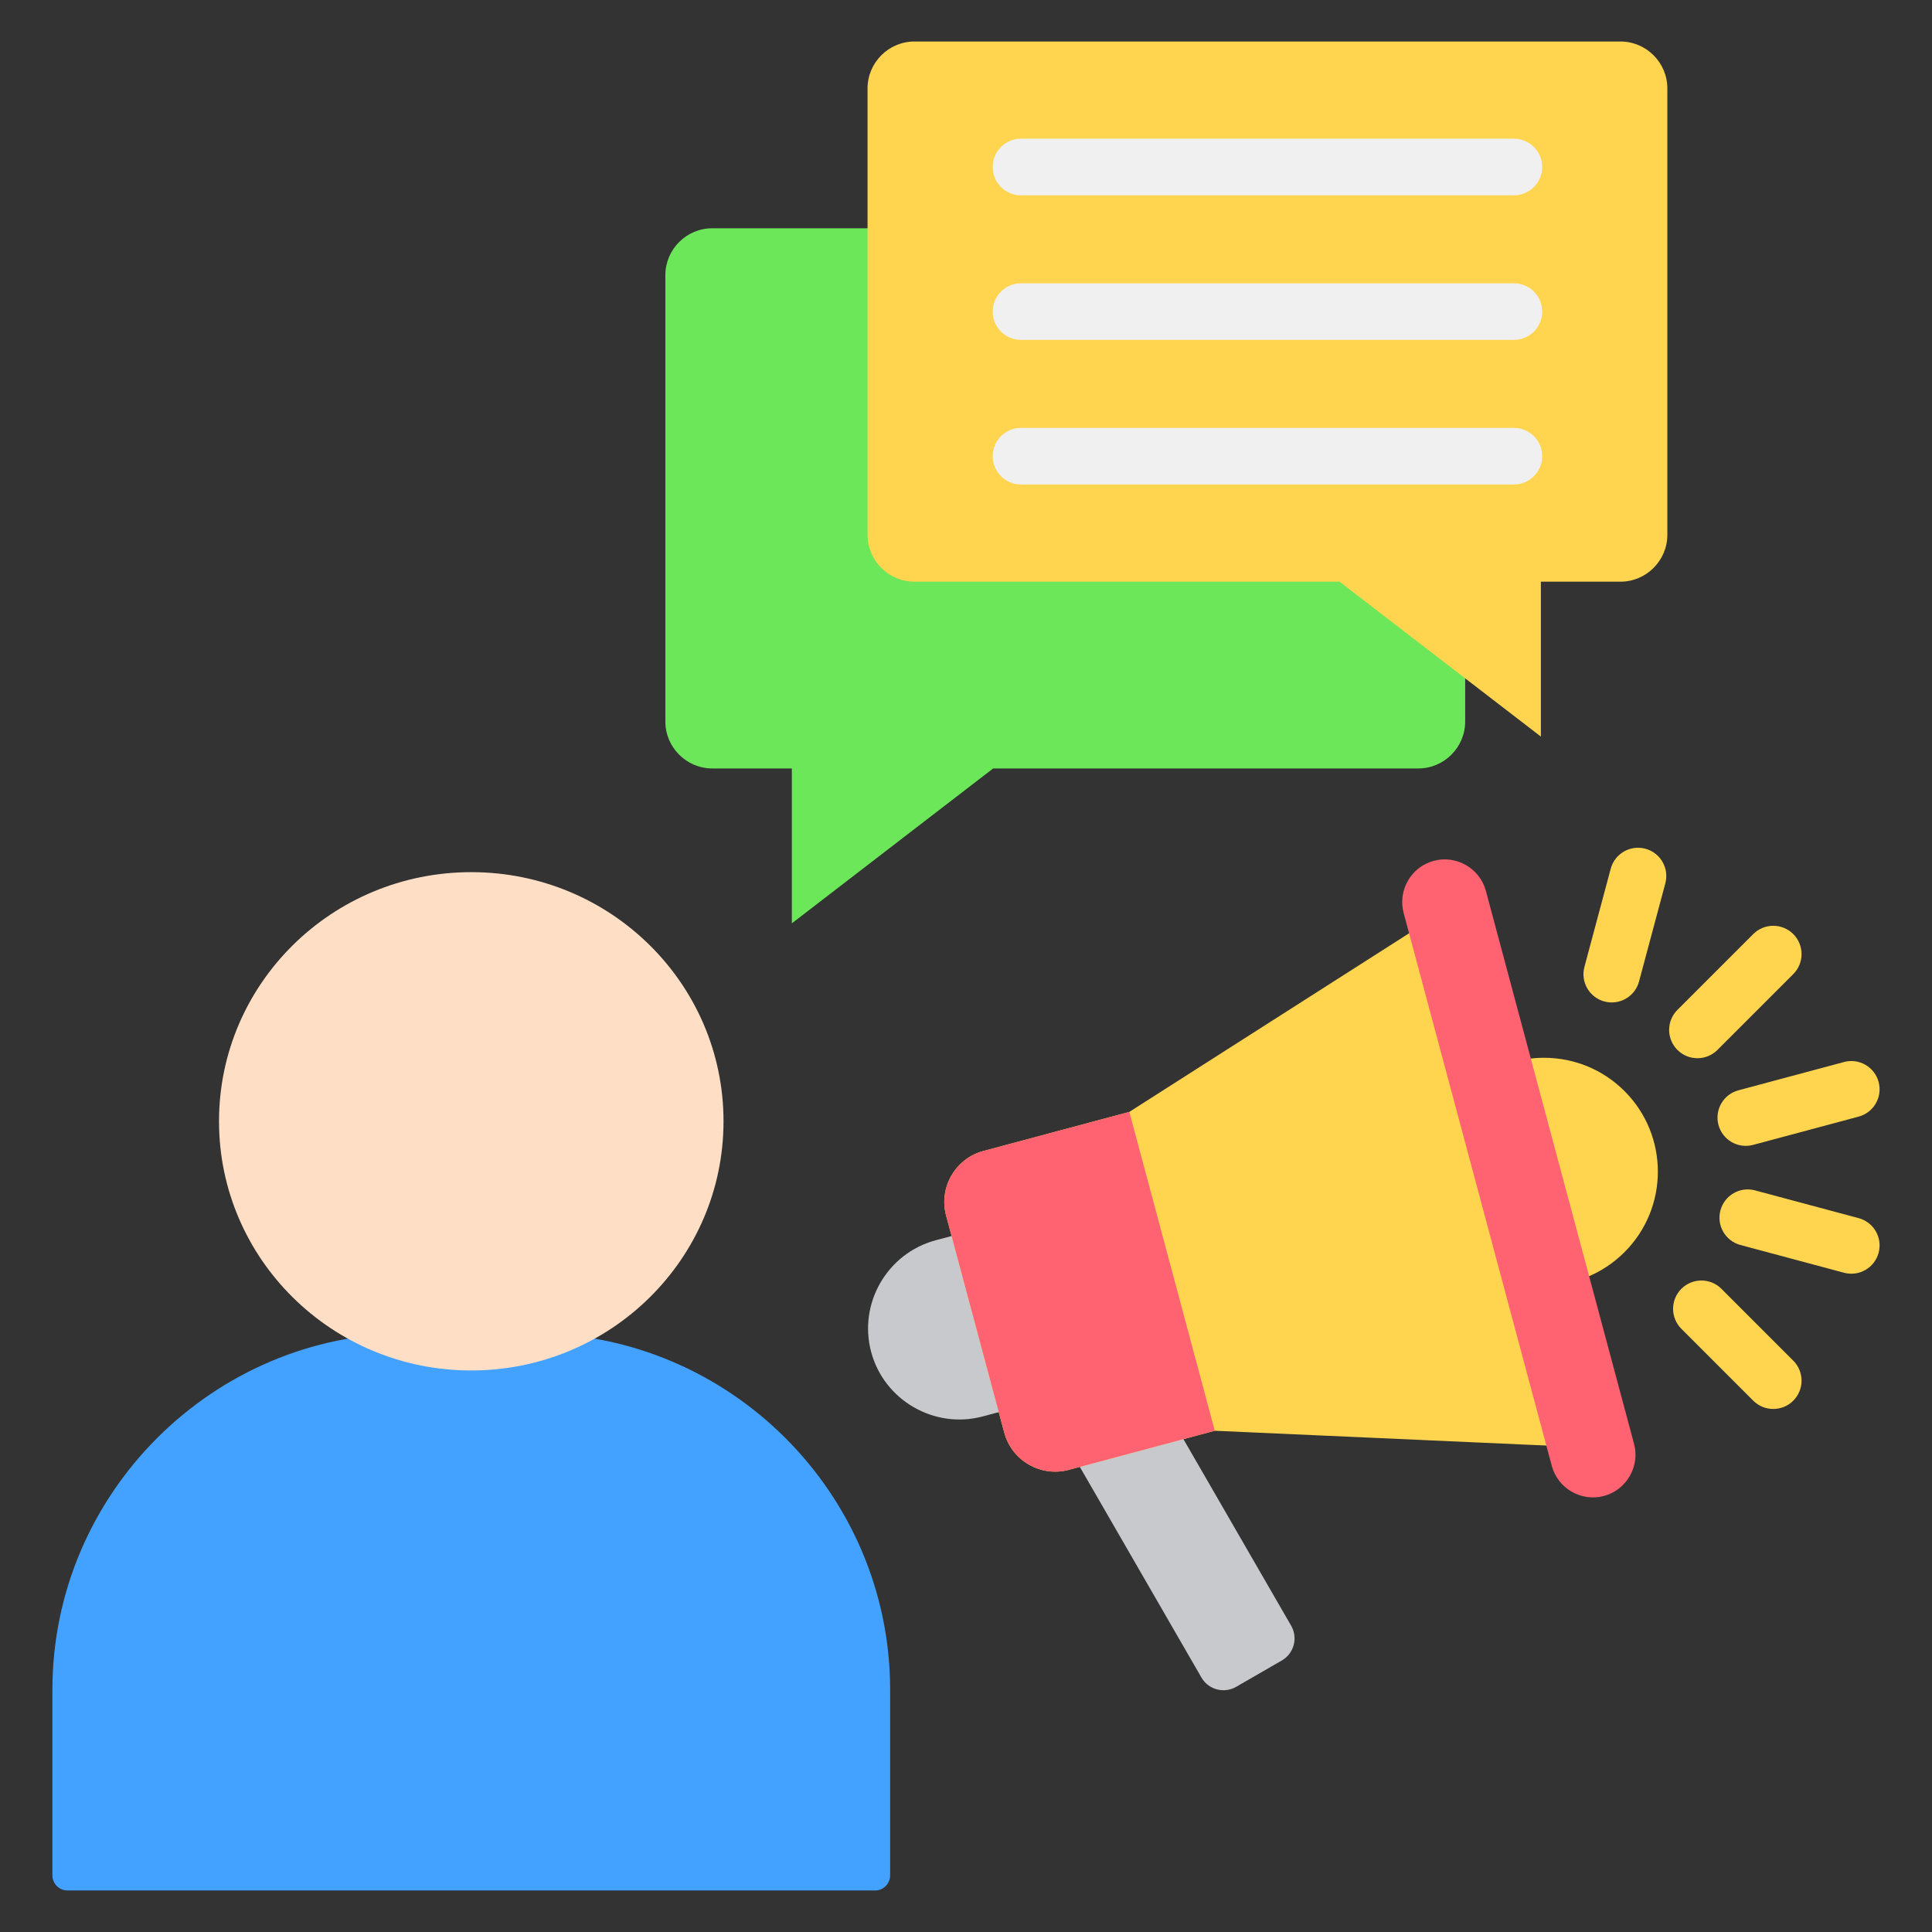 <svg width="130" height="130" viewBox="0 0 130 130" fill="none" xmlns="http://www.w3.org/2000/svg">
<rect x="0" y="0" width="130" height="130" fill="#333333" stroke="none"/>
<path fill-rule="evenodd" clip-rule="evenodd" d="M4.542 127.207H58.879C59.438 127.207 59.895 126.75 59.895 126.191V113.701C59.895 100.512 49.104 89.722 35.916 89.722H27.505C14.316 89.722 3.526 100.512 3.526 113.701V126.191C3.526 126.75 3.983 127.207 4.542 127.207Z" fill="#43A2FF"/>
<path d="M31.71 92.215C41.084 92.215 48.684 84.709 48.684 75.45C48.684 66.191 41.084 58.685 31.71 58.685C22.336 58.685 14.737 66.191 14.737 75.45C14.737 84.709 22.336 92.215 31.71 92.215Z" fill="#FEDFC5"/>
<path fill-rule="evenodd" clip-rule="evenodd" d="M47.925 15.36H95.435C97.169 15.36 98.588 16.78 98.588 18.514V48.553C98.588 50.288 97.169 51.707 95.435 51.707H66.828L60.311 56.721L53.281 62.13V51.707H47.925C46.191 51.707 44.771 50.288 44.771 48.553V18.514C44.771 16.779 46.19 15.36 47.925 15.36Z" fill="#6CE75A"/>
<path fill-rule="evenodd" clip-rule="evenodd" d="M109.038 2.793H61.529C59.794 2.793 58.375 4.213 58.375 5.947V35.986C58.375 37.721 59.794 39.14 61.529 39.14H90.135L96.653 44.155L103.682 49.563V39.14H109.038C110.772 39.14 112.192 37.721 112.192 35.986V5.947C112.192 4.213 110.773 2.793 109.038 2.793Z" fill="#FFD54F"/>
<path fill-rule="evenodd" clip-rule="evenodd" d="M68.701 13.142C67.65 13.142 66.797 12.289 66.797 11.238C66.797 10.186 67.65 9.333 68.701 9.333H101.866C102.917 9.333 103.77 10.186 103.77 11.238C103.77 12.289 102.917 13.142 101.866 13.142H68.701ZM68.701 32.6C67.65 32.6 66.797 31.747 66.797 30.695C66.797 29.644 67.65 28.791 68.701 28.791H101.866C102.917 28.791 103.77 29.644 103.77 30.695C103.77 31.747 102.917 32.6 101.866 32.6H68.701ZM68.701 22.871C67.65 22.871 66.797 22.018 66.797 20.966C66.797 19.915 67.65 19.062 68.701 19.062H101.866C102.917 19.062 103.77 19.915 103.77 20.966C103.77 22.018 102.917 22.871 101.866 22.871H68.701Z" fill="#F0F0F0"/>
<path d="M109.31 84.253C112.302 81.261 112.302 76.41 109.31 73.418C106.318 70.427 101.468 70.427 98.476 73.418C95.484 76.41 95.484 81.261 98.476 84.253C101.468 87.244 106.318 87.244 109.31 84.253Z" fill="#FFD54F"/>
<path fill-rule="evenodd" clip-rule="evenodd" d="M72.019 97.594L80.843 112.879C81.314 113.694 82.362 113.975 83.177 113.504L86.254 111.728C87.07 111.257 87.35 110.209 86.88 109.393L78.22 94.394L72.019 97.594Z" fill="#C8C9CD"/>
<path fill-rule="evenodd" clip-rule="evenodd" d="M78.866 85.544C79.739 88.803 77.787 92.184 74.528 93.057L66.131 95.307C62.872 96.18 59.491 94.228 58.618 90.969C57.745 87.71 59.696 84.33 62.955 83.457L71.353 81.207C74.612 80.333 77.992 82.285 78.866 85.544Z" fill="#C8C9CD"/>
<path fill-rule="evenodd" clip-rule="evenodd" d="M75.991 74.816L66.166 77.448C64.281 77.954 63.155 79.904 63.66 81.789L67.574 96.398C68.08 98.284 70.03 99.41 71.915 98.904L81.74 96.272L109.894 97.529L99.745 59.651L75.991 74.816Z" fill="#FFD54F"/>
<path fill-rule="evenodd" clip-rule="evenodd" d="M96.474 57.923C97.996 57.516 99.575 58.427 99.983 59.949L109.951 97.151C110.359 98.673 109.447 100.252 107.925 100.66C106.403 101.068 104.824 100.156 104.416 98.634L94.448 61.432C94.04 59.91 94.951 58.331 96.474 57.923Z" fill="#FF6372"/>
<path fill-rule="evenodd" clip-rule="evenodd" d="M67.575 96.398C68.08 98.284 70.03 99.41 71.915 98.904L81.74 96.272C79.824 89.12 77.908 81.968 75.991 74.816L66.166 77.448C64.281 77.954 63.155 79.903 63.66 81.789L67.575 96.398Z" fill="#FF6372"/>
<path fill-rule="evenodd" clip-rule="evenodd" d="M117.96 77.038C116.945 77.309 115.902 76.706 115.631 75.691C115.36 74.677 115.963 73.634 116.978 73.363L124.081 71.46C125.095 71.189 126.138 71.791 126.409 72.806C126.68 73.821 126.077 74.863 125.063 75.135L117.96 77.038ZM110.287 66.042C110.016 67.056 108.974 67.659 107.959 67.388C106.944 67.117 106.341 66.075 106.612 65.06L108.382 58.454C108.654 57.44 109.696 56.837 110.711 57.108C111.725 57.379 112.328 58.422 112.057 59.436L110.287 66.042ZM115.562 70.647L120.665 65.545C121.409 64.801 121.409 63.596 120.665 62.852C119.921 62.108 118.716 62.108 117.972 62.852L112.87 67.954C112.126 68.698 112.126 69.904 112.87 70.647C113.613 71.391 114.819 71.391 115.562 70.647ZM113.136 89.413C112.393 88.669 112.393 87.464 113.136 86.72C113.88 85.977 115.086 85.977 115.829 86.72L120.665 91.556C121.408 92.299 121.408 93.505 120.665 94.249C119.921 94.992 118.715 94.992 117.972 94.249L113.136 89.413ZM117.11 83.773C116.096 83.502 115.493 82.459 115.764 81.445C116.035 80.43 117.077 79.827 118.092 80.098L125.063 81.966C126.077 82.237 126.68 83.279 126.409 84.294C126.138 85.309 125.096 85.912 124.081 85.641L117.11 83.773Z" fill="#FFD54F"/>
</svg>
